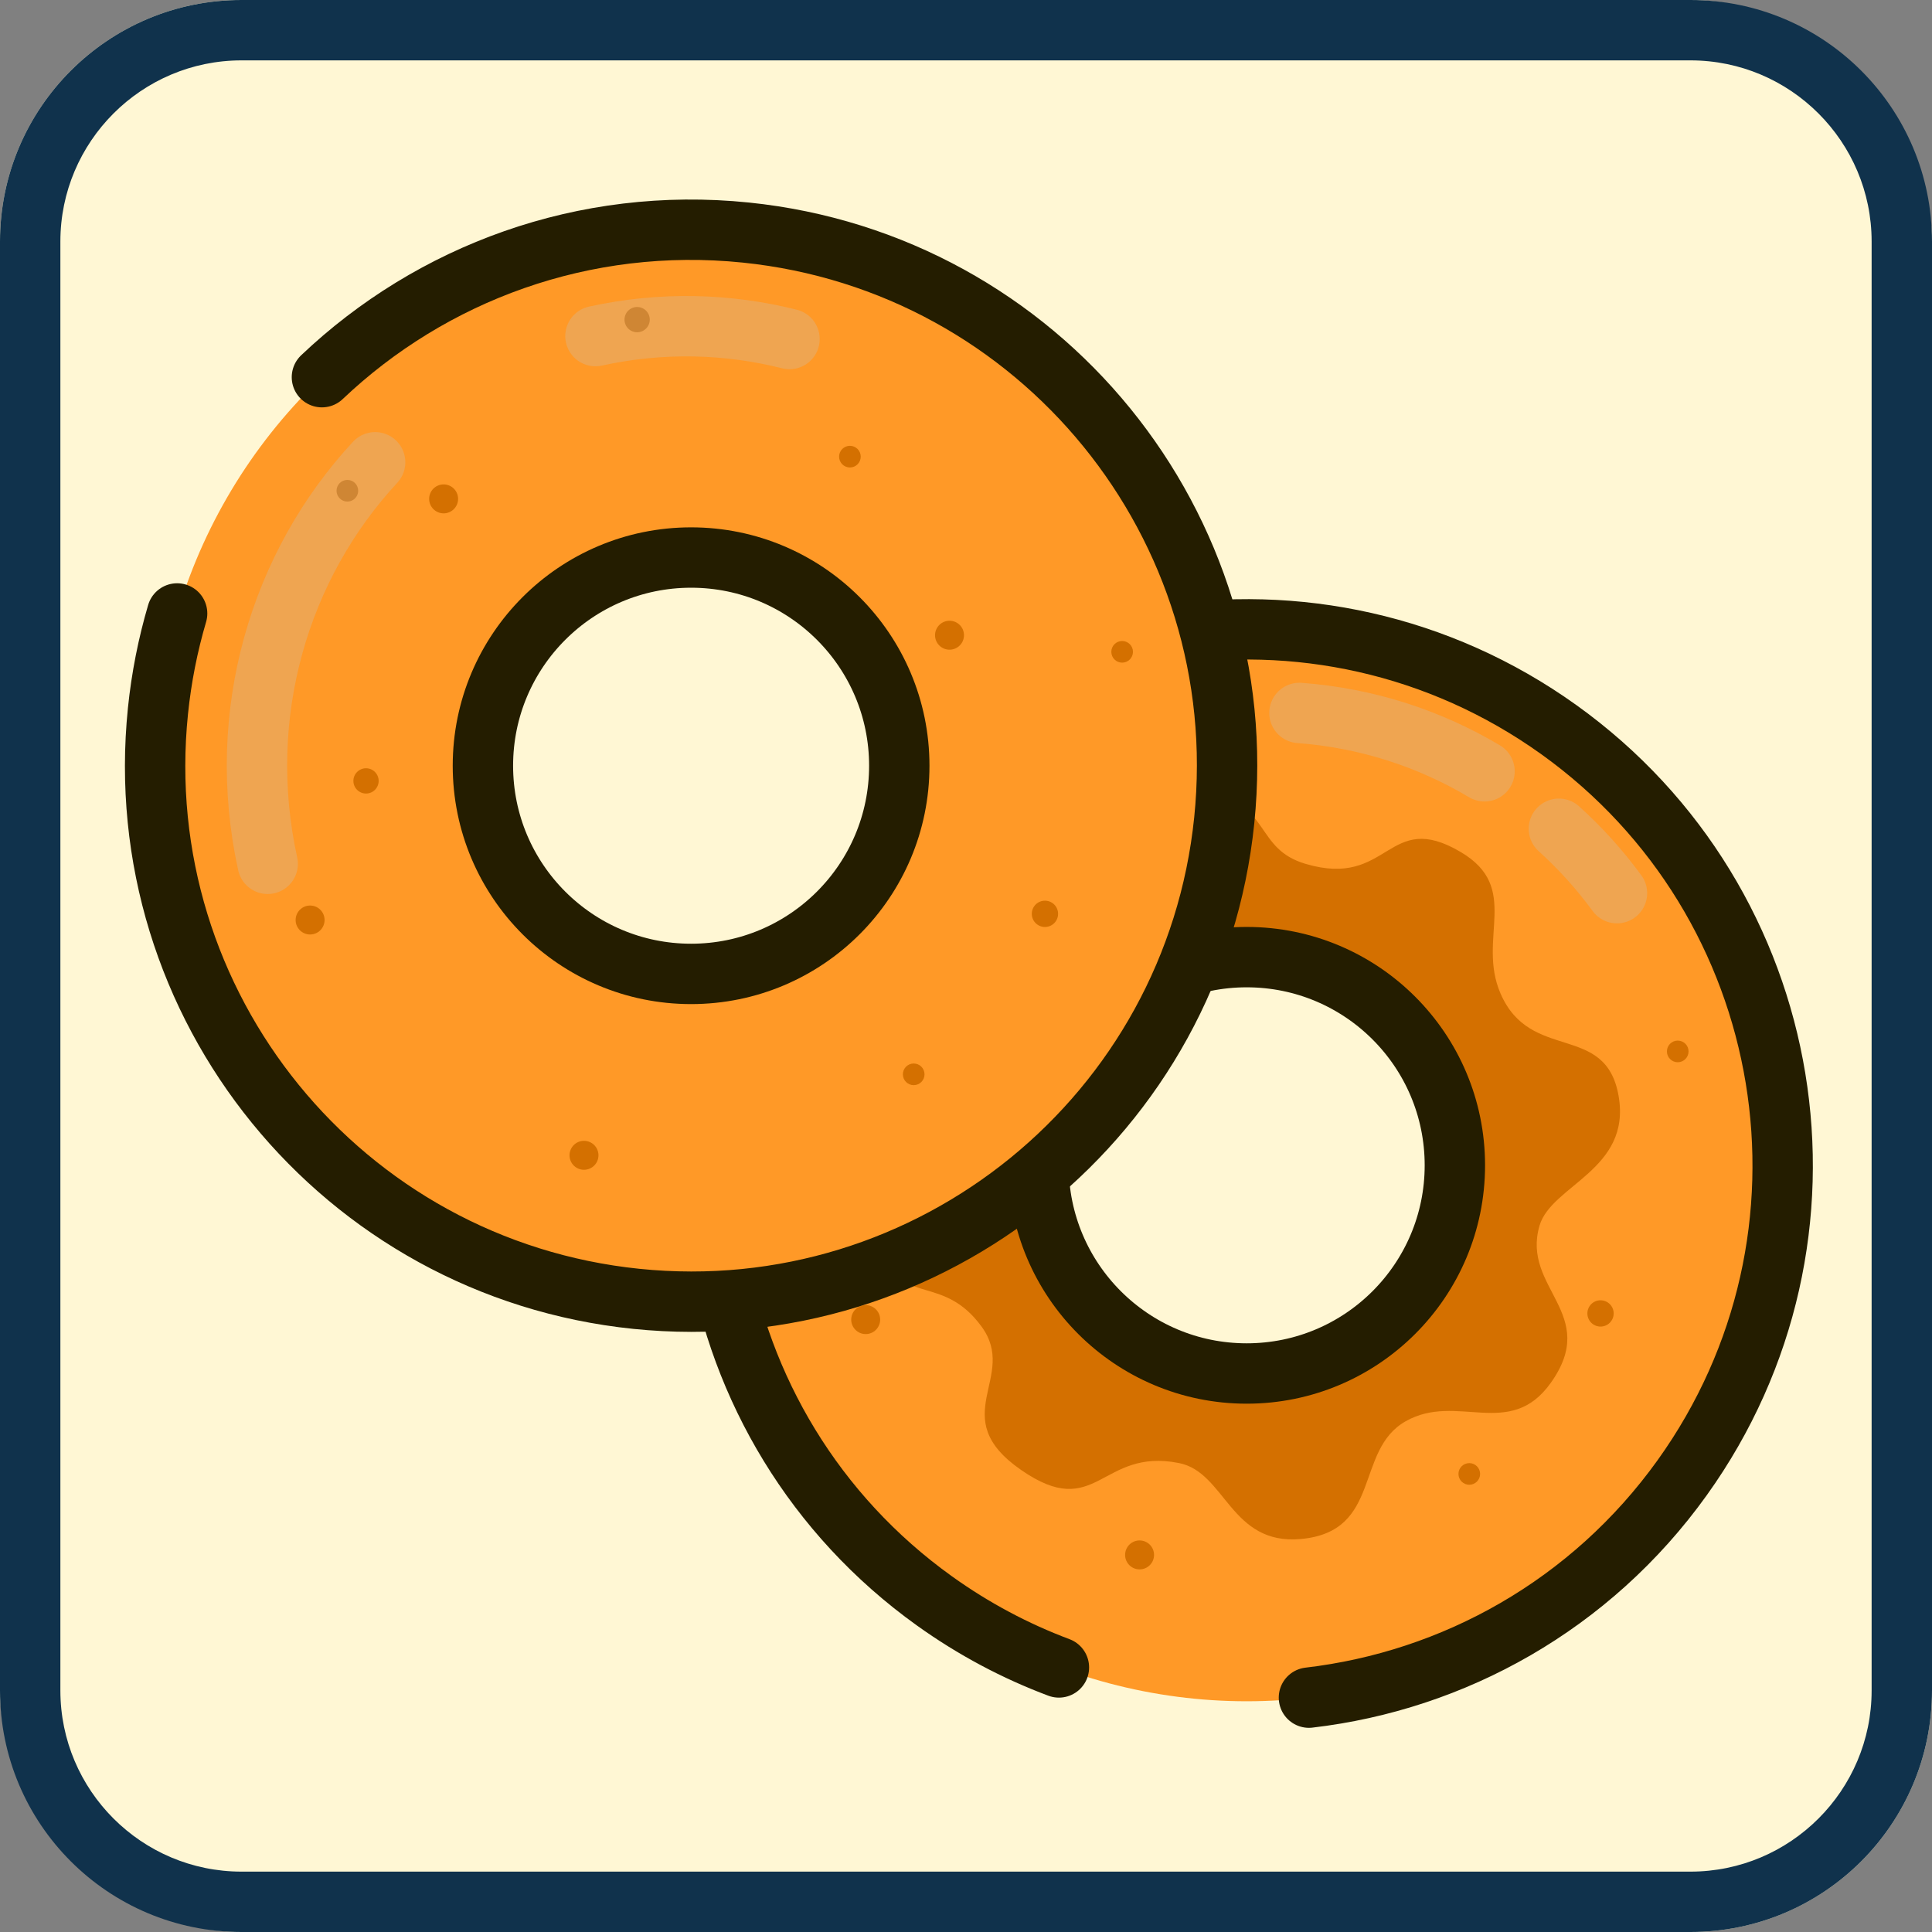 <?xml version="1.0" encoding="UTF-8"?><svg xmlns="http://www.w3.org/2000/svg" viewBox="0 0 128 128"><rect x="0" y="0" width="128" height="128" fill="#808080" stroke="none"/><defs><style>.e,.f{fill:#fff7d4;}.g{fill:#10324c;}.h{fill:#d47000;}.i{isolation:isolate;}.j{mix-blend-mode:screen;opacity:.25;stroke:#c0cad3;}.j,.f,.k{stroke-linecap:round;stroke-linejoin:round;stroke-width:4px;}.j,.k{fill:none;}.f,.k{stroke:#241d00;}.l{fill:#ff9927;}</style></defs><g class="i"><g id="a"><g id="b"><rect class="e" width="128" height="128" rx="16" ry="16"/></g></g><g id="c"><g><circle class="l" cx="82.596" cy="77.205" r="35.508"/><path class="k" d="M70.156,110.472c-2.867-1.074-5.642-2.54-8.249-4.409-15.938-11.427-19.594-33.609-8.168-49.547,11.427-15.938,33.609-19.594,49.547-8.168,15.938,11.427,19.594,33.609,8.168,49.547-6.063,8.457-15.154,13.456-24.734,14.578"/><path class="j" d="M86.091,47.234c4.475,.334,8.631,1.704,12.263,3.867"/><path class="j" d="M103.28,54.908c1.452,1.312,2.736,2.744,3.849,4.267"/><path class="h" d="M96.787,56.455c4.019,2.383,1.044,5.712,2.626,9.366,1.989,4.597,6.966,1.886,7.823,6.785s-4.448,5.902-5.238,8.595c-1.222,4.165,4.042,5.818,.73,10.438-2.706,3.774-6.202,.594-9.603,2.525s-1.537,7.304-6.936,7.799c-4.676,.428-4.985-4.414-8.072-5.031-5.212-1.041-5.441,3.955-10.485,.444s-.142-6.13-2.605-9.492-5.046-1.517-6.6-4.564,16.55-32.482,21.323-31.176c4.548,1.244,3.353,4.084,6.748,5.09,5.594,1.657,5.398-3.679,10.29-.778Z"/><circle class="f" cx="82.596" cy="77.205" r="13.793"/><circle class="h" cx="93.118" cy="56.728" r=".717"/><circle class="h" cx="59.823" cy="58.987" r=".717"/><circle class="h" cx="111.154" cy="69.659" r=".717"/><circle class="h" cx="97.344" cy="97.652" r=".717"/><circle class="h" cx="79.02" cy="47.65" r=".837"/><circle class="h" cx="106.039" cy="87.018" r=".871"/><circle class="h" cx="61.059" cy="78.211" r=".837"/><circle class="h" cx="75.5" cy="103.017" r=".959"/><circle class="h" cx="57.354" cy="87.427" r=".959"/><circle class="h" cx="99.717" cy="68.559" r=".959"/><circle class="h" cx="66.2" cy="59.526" r=".959"/></g><g><circle class="l" cx="45.787" cy="50.731" r="35.508"/><path class="k" d="M21.328,24.989c7.253-6.886,17.356-10.682,28.086-9.581,19.508,2.003,33.698,19.441,31.695,38.949-2.003,19.508-19.441,33.698-38.949,31.695-19.508-2.003-33.698-19.441-31.695-38.949,.229-2.228,.659-4.386,1.27-6.46"/><circle class="f" cx="45.787" cy="50.731" r="13.793"/><circle class="h" cx="56.309" cy="30.254" r=".717"/><circle class="h" cx="23.014" cy="32.513" r=".717"/><circle class="h" cx="74.345" cy="43.185" r=".717"/><circle class="h" cx="60.535" cy="71.177" r=".717"/><circle class="h" cx="42.212" cy="21.176" r=".837"/><circle class="h" cx="69.23" cy="60.544" r=".871"/><circle class="h" cx="24.25" cy="51.737" r=".837"/><circle class="h" cx="38.691" cy="76.542" r=".959"/><circle class="h" cx="20.545" cy="60.953" r=".959"/><circle class="h" cx="62.908" cy="42.085" r=".959"/><circle class="h" cx="29.391" cy="33.052" r=".959"/><path class="j" d="M39.45,22.267c4.383-.962,8.758-.838,12.857,.194"/><path class="j" d="M17.735,57.231c-2.182-9.946,.798-19.79,7.119-26.604"/></g></g><g id="d"><path class="g" d="M112,4c6.617,0,12,5.383,12,12V112c0,6.617-5.383,12-12,12H16c-6.617,0-12-5.383-12-12V16c0-6.617,5.383-12,12-12H112m0-4H16C7.163,0,0,7.163,0,16V112c0,8.837,7.163,16,16,16H112c8.837,0,16-7.163,16-16V16c0-8.837-7.163-16-16-16h0Z"/></g></g></svg>